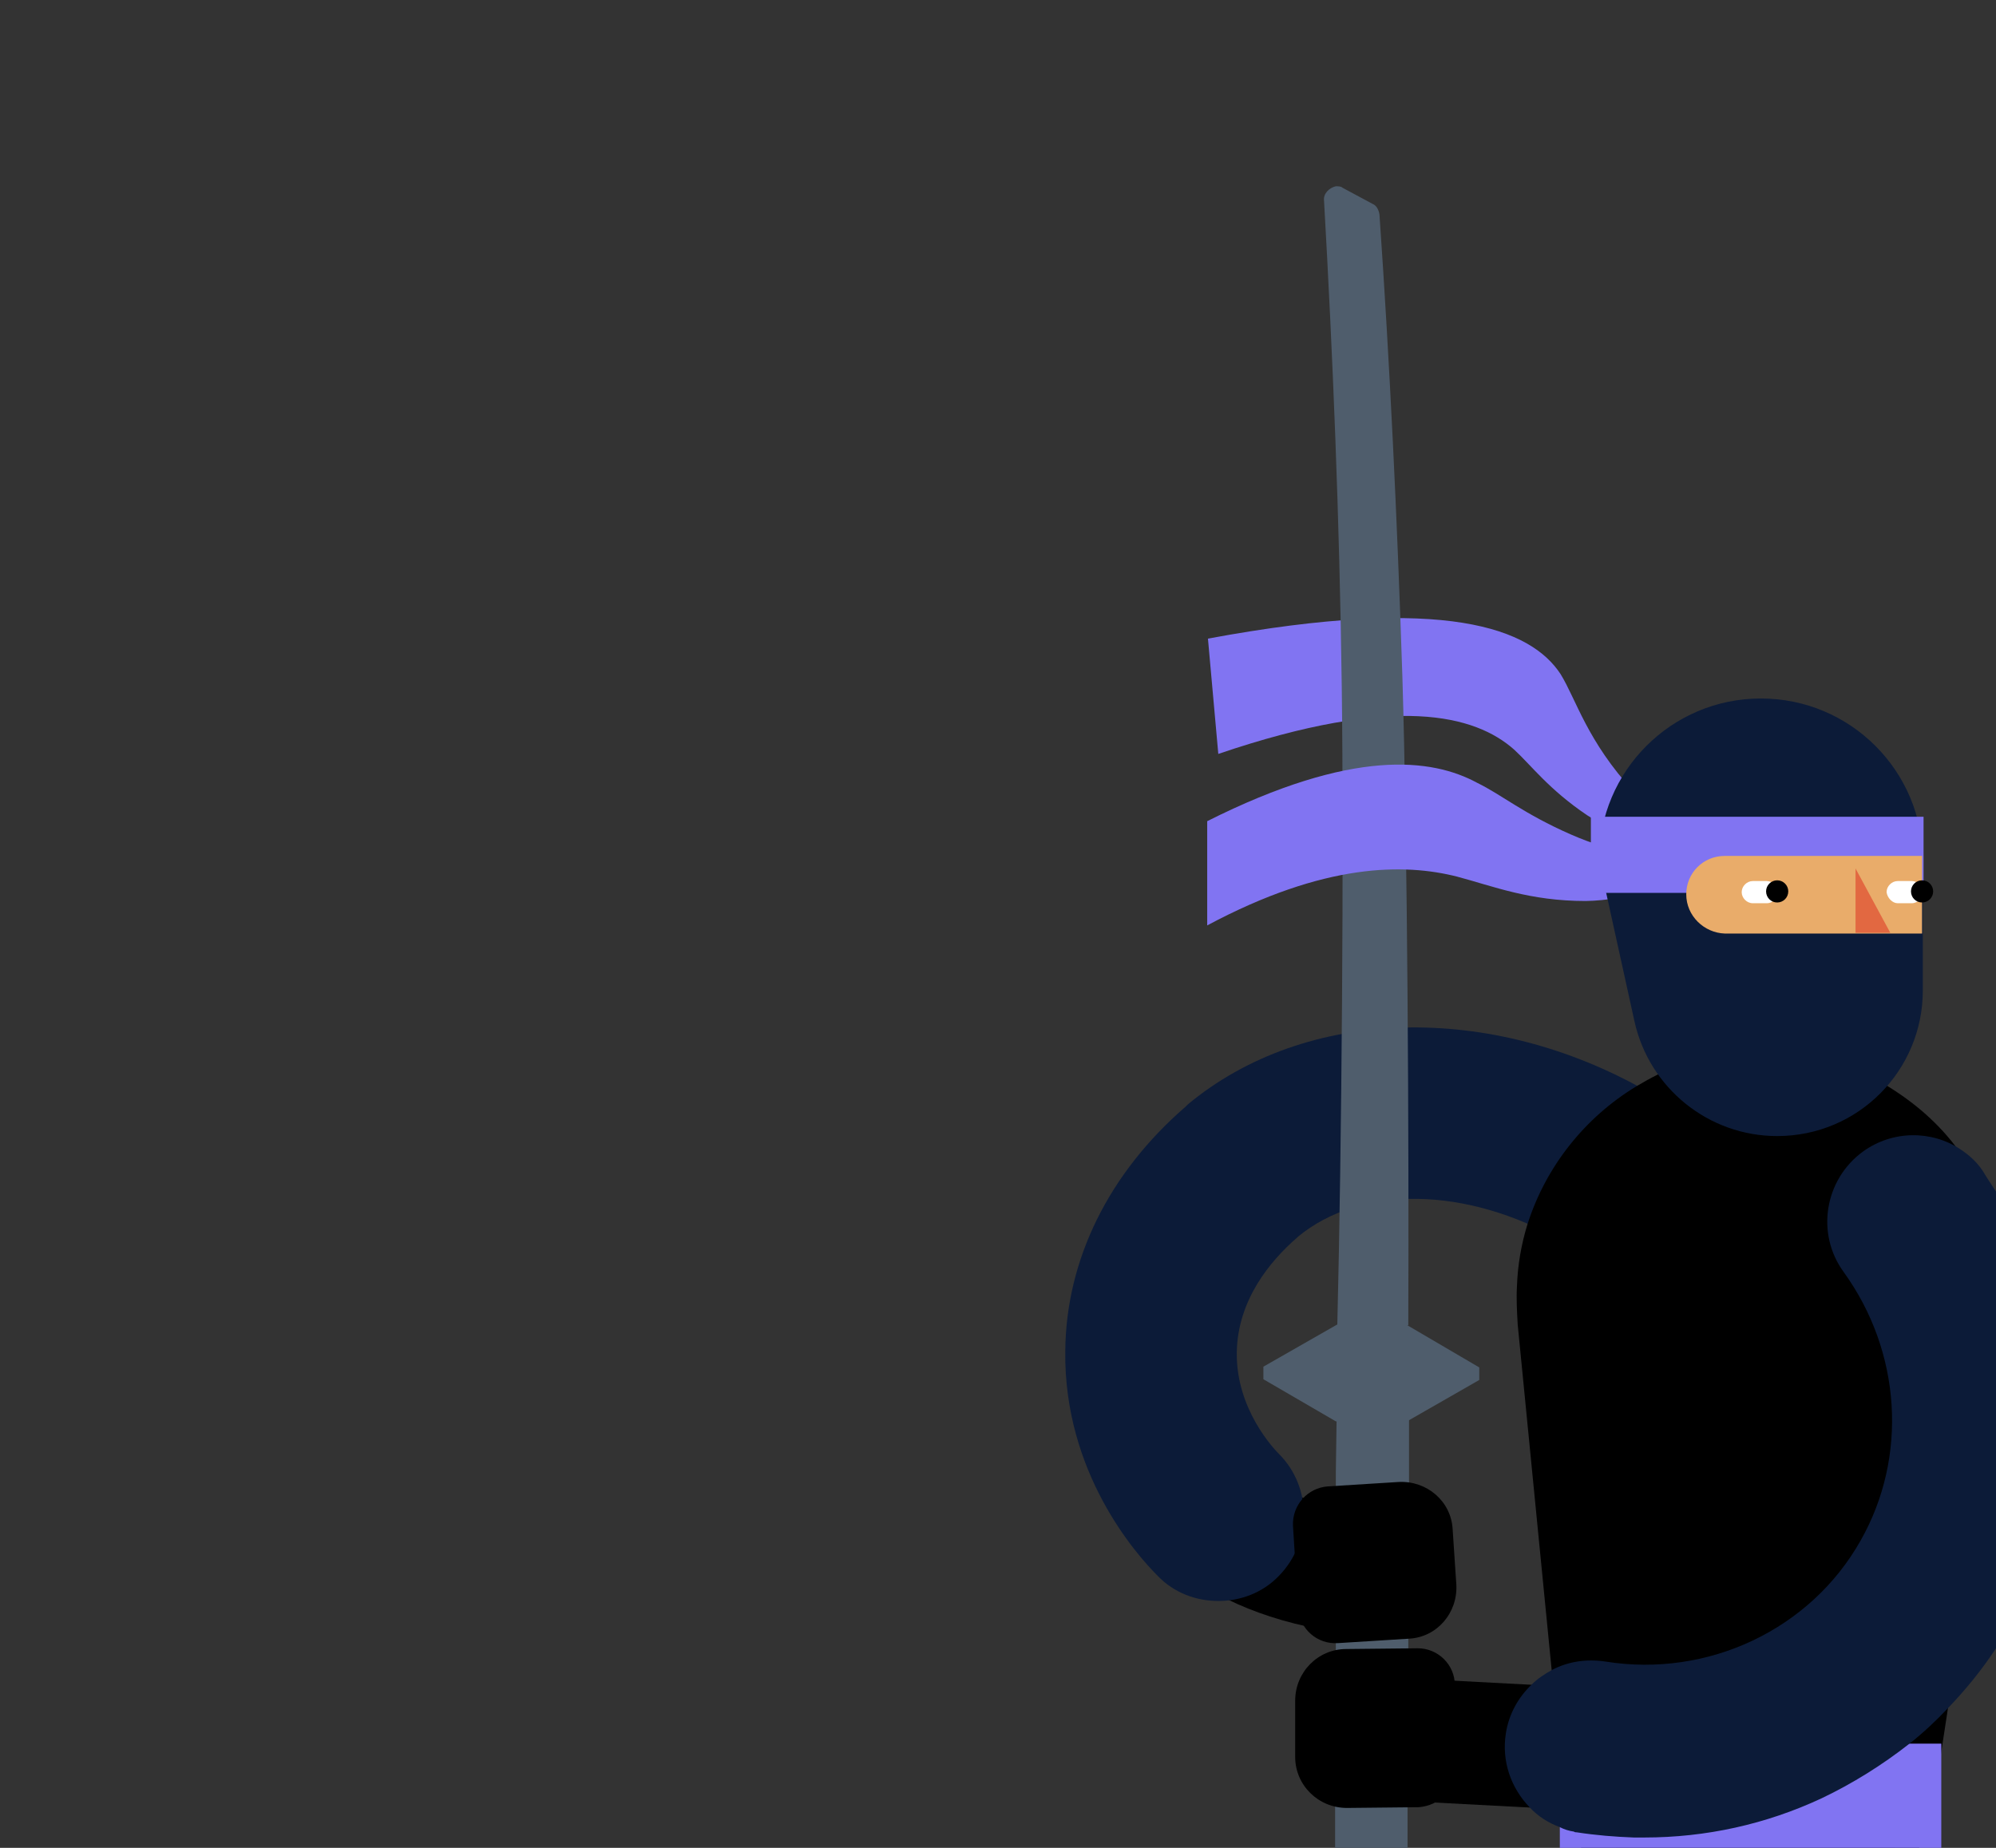 <?xml version="1.0" encoding="utf-8" standalone="no"?>
<svg xmlns="http://www.w3.org/2000/svg" viewBox="0 0 270 250" width="270" height="250">
  <rect x="0" y="0" width="270" height="250" fill="#333333" stroke="none"/>
  <path d="M184.9 221.1c-4.4-.2-8.8-1-13.1-2.4-4-1.3-7.8-3.1-11.3-5.6l9.4-13.7c2.3 1.5 4.6 2.7 7.1 3.5 2.9.9 5.8 1.5 8.6 1.6l-.7 16.6z" />
  <path d="M221 107.1c-6.3-6.8-7.8-12.5-9.9-15.9-4-6.1-15.4-10.8-47.7-4.8l1.4 15.6c24.1-8.2 34.8-5.2 40-.6 2.3 2.1 4.7 5.4 9.9 8.9 5.1 3.3 11.1 5 17.1 5.1-3.9-2-7.6-4.9-10.8-8.3z" fill="#8174f2" />
  <path d="M164.8 216.6c-3 0-6-1.1-8.2-3.4-3-3-12.7-14-12.5-30.4.1-12.4 5.9-24.1 16.3-33.1l.3-.3c15.9-13.2 40.9-13.9 62.2-1.7 5.6 3.2 7.5 10.3 4.3 15.9s-10.3 7.5-15.9 4.3c-12.9-7.4-27.2-7.6-35.7-.6l-.1.1c-3.7 3.2-8.1 8.5-8.2 15.6-.1 7.7 5.1 13.1 5.7 13.7 4.5 4.5 4.5 11.9 0 16.5-2.2 2.3-5.2 3.4-8.2 3.4z" fill="#0c1b38" />
  <path d="M270 164.8v24.4l-6.5 41.9-.9 5.9-.9 6.1c-.4 2.4-1.1 4.7-2.1 6.9h-45.7c-.3-.7-.6-1.5-.9-2.2-.4-1-.7-2-.9-3-.2-1-.4-2.1-.6-3.2l-.5-4.7-.9-8.8-.2-2.1-4.6-46.8c-.1-1.8-.2-3.5-.1-5.2.1-2.9.6-5.7 1.4-8.3 2.5-7.9 7.8-14.5 14.7-18.7 1-.6 1.9-1.1 2.9-1.6 4.3-2 9.1-3.2 14.1-3.2h1.5c1.8.1 3.5.4 5.2.7 3.7.8 7.1 2.1 10.1 3.9 3.8 2.3 7.2 5.2 9.8 8.8 2.3 2.8 4 5.9 5.1 9.2z" />
  <path d="M180.9 179.2c.6-24.1.9-63.8.6-86.3-.3-22.7-1.2-44.7-2.4-65.8-.1-.9.7-1.7 1.6-1.9.3 0 .7 0 .9.2l4.1 2.2c.5.2.8.8.9 1.4 1.4 20.2 2.4 41.1 3.1 62.5.7 22.9.9 63.2.8 87.8l-9.6-.1z" fill="#4f5d6c" />
  <path fill="#4f5d6c" d="M180.7 192.3l-9.8-5.7v-1.7l14.7-8.4 14.5 8.5v1.7l-9.6 5.5z" />
  <path d="M246.4 243.3c2.9 1.9 6.3 4.2 10 6.7h-37.9c.8-.5 1.6-1 2.5-1.4 9.8-5.7 17.9-10.3 17.9-10.3s3 1.9 7.5 5z" />
  <path fill="#8174f2" d="M211 235.9h51.6V250H211z" />
  <path d="M190.6 186.9V200.5l-.1 21.2V227.1l-.1 16.6v6.3h-9.8v-5.7l.1-21.1v-24.1l.1-6.9v-5.3h9.8z" fill="#4f5d6c" />
  <path d="M196.9 239.3l-.1-11.3c0-2.8-2.3-5-5-5l-9.7.1c-3.8 0-6.9 3.1-6.9 7v7.6c0 3.8 3.1 6.9 7 6.9l9.7-.1c2.8-.2 5-2.4 5-5.2zM174.9 206.4l.7 11.2c.2 2.8 2.6 4.9 5.4 4.7l9.6-.6c3.8-.2 6.6-3.5 6.4-7.3l-.5-7.5c-.2-3.8-3.5-6.6-7.3-6.4l-9.6.6c-2.7.2-4.8 2.5-4.7 5.3z" />
  <path d="M163.3 111.1v14.1c15.9-8.5 26.7-8.4 33.8-6.6 4.9 1.3 9.8 3.3 17.4 3.3 5.8-.1 11.4-2.1 16.2-5.5-6.3.2-12.5-1-18.2-3.5-6.4-2.8-9.4-5.4-12.7-7-6.1-3.3-16.8-4.7-36.5 5.2z" fill="#8174f2" />
  <path d="M240.4 153.7c11 0 19.7-8.9 19.7-19.7v-17.6c0-12.1-9.8-21.9-21.9-21.9-12.1 0-21.9 9.8-21.9 21.9l4.8 21.8c2 9 10 15.5 19.3 15.5z" fill="#0c1b38" />
  <path fill="#8174f2" d="M215.2 110.5h45v10.3h-45z" />
  <path d="M228.1 121c0-2.9 2.3-5.2 5.2-5.2H260v10.5h-26.7c-2.8-.1-5.2-2.4-5.2-5.3z" fill="#e9ac6a" />
  <path fill="#e26841" d="M255.7 126.2H251v-8.7z" />
  <path d="M256.7 122.2h1.9c.8 0 1.5-.7 1.5-1.5s-.7-1.5-1.5-1.5h-1.9c-.8 0-1.5.7-1.5 1.5.1.8.8 1.5 1.5 1.5zM237.1 122.2h1.9c.8 0 1.5-.7 1.5-1.5s-.7-1.5-1.5-1.5h-1.9c-.8 0-1.5.7-1.5 1.5s.7 1.5 1.5 1.5z" fill="#fff" />
  <circle cx="260" cy="120.6" r="1.5" />
  <circle cx="240.4" cy="120.6" r="1.5" />
  <g>
    <path d="M189.432 243.624l.876-16.577 24.266 1.284-.876 16.576z" />
    <path d="M270 161.2V223c-1.9 2.9-4.1 5.6-6.5 8.1-1.6 1.7-3.3 3.3-5.2 4.8-3.7 2.9-7.7 5.4-11.9 7.4-7.5 3.5-15.6 5.3-24 5.3H221c-2.6-.1-5.1-.3-7.7-.7-.1 0-.3 0-.4-.1-.7-.1-1.3-.3-1.9-.6-1.6-.6-3-1.5-4.1-2.7-2.5-2.6-3.8-6.2-3.2-10 .4-2.6 1.7-4.9 3.5-6.6.8-.8 1.7-1.4 2.8-2 2.1-1.1 4.6-1.5 7.2-1.1 13.8 2.2 27.7-4.3 34.5-16.4 6.4-11.3 5.5-25.5-2.3-36.3-3.8-5.2-2.6-12.5 2.6-16.3 4-2.9 9.3-2.9 13.2-.3 1.2.8 2.2 1.7 3 2.9.6 1 1.2 1.9 1.8 2.8z" fill="#0c1b38" />
  </g>
</svg>